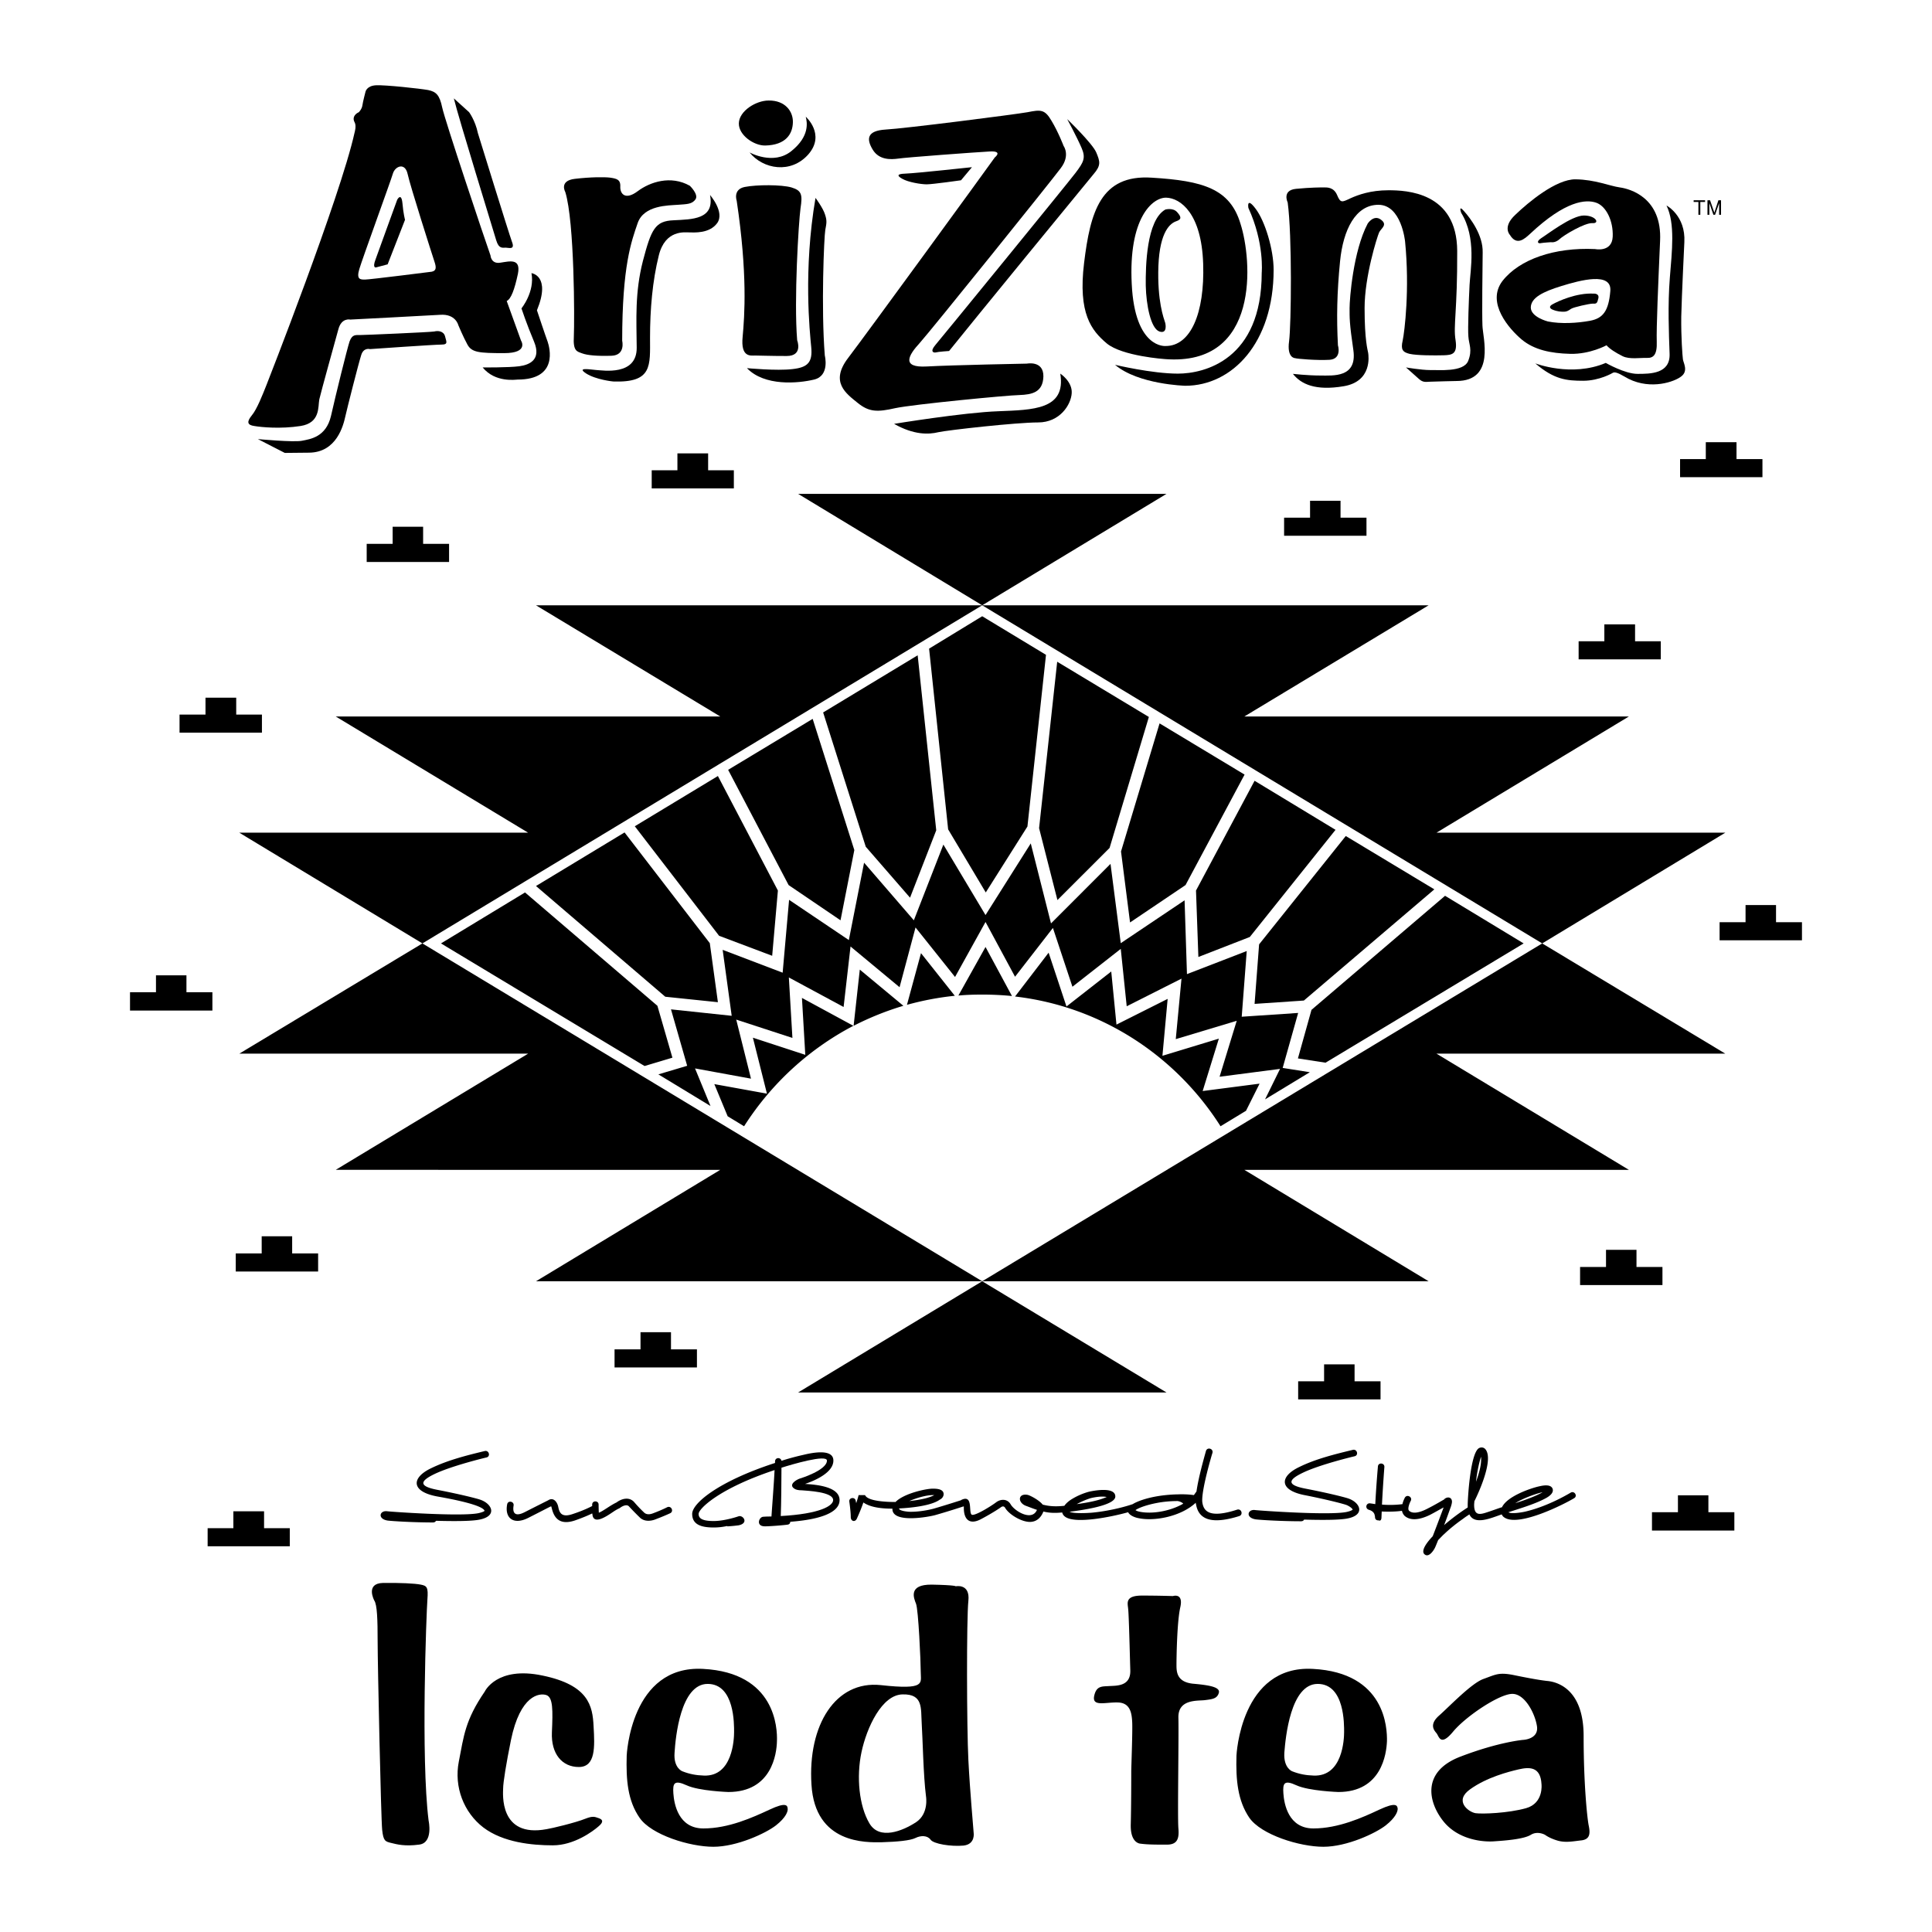 <?xml version="1.0" encoding="UTF-8"?> <svg xmlns="http://www.w3.org/2000/svg" width="2500" height="2500" viewBox="0 0 192.756 192.756"><g fill-rule="evenodd" clip-rule="evenodd"><path fill="#fff" d="M0 0h192.756v192.756H0V0z"></path><path d="M151.99 173.586s1.543-.072 1.354-1.354c-.189-1.26-1.188-3.207-2.424-3.232-1.234-.047-4.584 2.162-5.914 3.73-1.307 1.592-1.426.5-1.688.189-.262-.309-.736-.879.262-1.758 1.021-.902 3.254-3.254 4.443-3.658 1.188-.428 1.496-.664 2.896-.402 1.379.285 2.756.545 3.541.617.76.094 3.539.664 3.539 5.486 0 4.799.355 8.125.498 8.885.168.785.168 1.402-.688 1.521-.855.094-1.615.262-2.424.023s-1.234-.57-1.234-.57-.736-.428-1.426 0-2.518.57-3.588.641c-1.068.096-3.611-.094-5.131-1.994-1.496-1.877-2.232-4.965 1.734-6.463 3.85-1.472 6.25-1.661 6.25-1.661zM113.791 183.943s-1.021 0-.975-1.9c.049-1.9.049-4.846.049-5.297 0-.428.141-4.062.094-4.941s-.189-1.9-1.4-1.949c-1.236-.047-2.59.453-2.4-.617.215-1.068.785-.973 1.521-1.021.711-.047 2.137.049 2.09-1.568-.047-1.59-.143-5.629-.215-6.152-.047-.547-.332-1.307 1.379-1.307 1.686 0 3.088.049 3.088.049s1.068-.357.736 1.115c-.332 1.449-.381 5.084-.381 5.773s.049 1.686 1.641 1.854c1.615.143 2.73.332 2.588.902-.166.594-.641.641-1.377.736-.713.096-2.709-.143-2.66 1.758.047 1.877-.096 10 0 11.047.094 1.068-.143 1.615-1.164 1.615s-1.901-.001-2.614-.097zM117.402 149.094h.094c.547-.023 1.117 0 1.615.072.096-.119.168-.238.262-.357.189-1.354.713-3.207.951-4.062.143-.404.76-.213.641.215-.023.047-1.188 3.943-.998 4.988.143.809.689 1.568 3.469.666.428-.119.617.498.213.641-2.873.902-4.086.285-4.322-1.188-.023-.049-.023-.096-.023-.143-1.473 1.377-4.111 1.877-5.703 1.543-.402-.07-.902-.285-1.045-.594-1.709.477-5.344 1.213-6.318.428a.706.706 0 0 1-.262-.404c-.736.072-1.307.049-1.877-.094-.143.379-.475.926-1.139 1.021-.879.143-2.305-.713-2.686-1.402-.143-.213-.332-.119-.475 0 0 0-.713.5-1.924 1.141-1.165.617-1.758.023-1.711-1.26h-.071s-1.283.428-2.779.855c-.57.166-4.347.879-4.276-.641-.95 0-2.162-.096-2.898-.617-.19.545-.404 1.068-.642 1.592-.166.402-.617.309-.617-.143 0-.547-.143-1.521-.143-1.521-.071-.428.594-.523.641-.07l.048.213c.095-.309.19-.594.237-.807h.642c.285.664 2.447.688 3.041.688.832-.855 3.041-1.33 3.706-1.33.38 0 1.093.023 1.093.547 0 .236-.166.451-.38.547-.878.641-3.017.83-4.062.879-.023.262.95.332 1.021.332.76.023 1.71-.119 2.423-.309 1.307-.381 2.471-.76 2.708-.832l.071-.047c1.259-.594.618 1.496 1.093 1.496.428.023 1.947-.926 2.375-1.26.451-.332 1.094-.355 1.426.191.381.689 2.139 1.758 2.637.57-.309-.096-.666-.238-1.045-.381-.879-.285-.902-1.283.096-1.117.26.049 1.162.523 1.52.975.641.166 1.26.215 2.162.119.213-.309.545-.547.783-.689a6.642 6.642 0 0 1 1.662-.713c.404-.094 2.639-.545 2.639.475 0 .928-3.469 1.379-4.562 1.521.428.213 1.877.119 2.186.096 1.33-.119 2.922-.451 4.109-.855.5-.309 1.379-.594 2.305-.762.64-.118 1.353-.19 2.089-.213z"></path><path d="M90.724 149.76c.879-.096 1.877-.262 2.494-.594h-.166c-.594 0-1.568.26-2.328.594zM107.424 150.068c1.021-.143 2.139-.334 2.994-.713-.5-.096-1.117 0-1.615.119a7.964 7.964 0 0 0-1.379.594z" fill="#fff"></path><path d="M76.97 151.303c.047-.783.238-3.184.309-4.633-5.583 1.854-7.578 3.873-7.578 4.371 0 .404.285.713 1.497.713 1.141 0 2.494-.475 2.494-.475.452-.143 1.046.689 0 .902-.213.023-.522.072-1.021.096-.047.023-.095 0-.143-.023a6.075 6.075 0 0 1-1.331.143c-1.188 0-2.138-.262-2.138-1.355 0-1.068 2.637-3.254 8.267-5.082V145.818c0-.428.57-.451.641-.072.499-.166 1.33-.404 2.186-.594.594-.143 2.97-.713 2.993.547.024 1.188-1.758 1.994-2.827 2.352 1.117.07 3.445.262 3.445 1.615 0 1.188-1.758 1.924-4.918 2.162 0 .143-.095.262-.261.285-.285.047-1.924.189-2.352.166-.832-.049-.499-.951-.072-.951.286-.025.547-.025.809-.025z"></path><path d="M77.967 146.434c0 1.164-.024 3.705-.071 4.822 3.92-.215 5.227-1.021 5.227-1.592 0-.832-2.59-.926-3.112-.975-.333 0-.594-.047-.76-.166-.618-.404.189-.879.522-.998.166-.047 2.731-.855 2.731-1.805-.023-.642-3.491.382-4.537.714z" fill="#fff"></path><path d="M59.747 150.924c.475-.191 1.141-.736 1.758-1.021.499-.381 1.259-.596 1.758-.049a13.167 13.167 0 0 0 1.045 1.094c.285.213.641.119.879.023.879-.332 1.377-.594 1.377-.594.404-.189.689.404.309.594 0 0-.546.262-1.425.594-.499.213-1.164.262-1.592-.143 0 0-.546-.523-1.093-1.117-.214-.26-.665-.047-.879.119l-.071.049s-.166.07-.404.213c-.451.262-2.209 1.688-2.305.381l-.023-.072c-.333.166-.879.404-1.687.689-1.782.617-2.186-.547-2.352-1.236-.024-.094-.048-.143-.048-.166-.143.049-.665.334-2.304 1.164-1.473.736-2.352 0-2.091-1.354.072-.428.713-.309.642.119-.047.285-.19 1.33 1.14.641a368.907 368.907 0 0 1 2.305-1.164c.499-.332.879.119.998.594.119.594.285 1.188 1.497.76 1.069-.355 1.663-.664 1.9-.783v-.143c0-.428.642-.428.642 0 0-.001 0 .499.024.808zM135.146 145.293c-.023 0-3.516.832-5.201 1.662-1.473.713-1.545 1.213.309 1.568 2.209.428 3.824.832 4.252.975 1.211.404 1.734 1.639-.047 1.996-.785.166-2.566.166-4.348.117-.049.096-.143.166-.309.166-1.83 0-3.92-.117-4.514-.189-1.07-.166-.809-1.045-.049-.926.381.047 7.365.547 9.1.189.428-.094.57-.189.617-.236-.072-.191-.498-.428-.666-.477-.426-.143-1.994-.547-4.156-.973-2.518-.5-2.494-1.854-.498-2.805 1.639-.807 3.586-1.283 5.344-1.709.428-.094.594.546.166.642zM48.534 145.412c-.023 0-3.492.832-5.202 1.662-1.473.713-1.544 1.213.309 1.568 2.209.428 3.825.832 4.252.975 1.211.402 1.758 1.639-.048 1.994-.784.166-2.542.166-4.347.119-.048.096-.143.166-.309.166-1.829 0-3.919-.119-4.513-.189-1.045-.166-.808-1.045-.024-.926.356.047 7.364.545 9.075.189.428-.096.594-.189.618-.238-.238-.713-4.775-1.426-4.822-1.449-2.519-.498-2.495-1.852-.499-2.803 1.663-.807 3.563-1.283 5.345-1.711.426-.093.593.547.165.643zM144.031 150.4c-.332.166-.807.451-1.354.736-.975.475-1.924.641-2.543.096a1.007 1.007 0 0 1-.26-.5c-.619.096-1.402.096-2.02.072l-.023.547c0 .355-.143.402-.309.332-.168.023-.357-.096-.334-.357l-.023-.07c-.023-.332-.262-.523-.57-.617-.451-.119-.309-.736.143-.643 0 0 .191.023.475.072.096-1.924.262-3.754.262-3.754.023-.428.689-.381.643.072 0 0-.143 1.828-.238 3.729.594.047 1.354.047 2.043-.047.047-.238.143-.451.238-.643.213-.379.783-.07.594.309-.072.119-.381.809-.166.998.285.262.854.285 1.781-.189.855-.428 1.543-.855 1.686-.926l.072-.072c.285-.238.713-.189.736.262 0 .143-.047.332-.119.547-.143.379-.381 1.068-.664 1.805a20.94 20.94 0 0 1 2.352-1.758v-.285c0-.451.236-5.084 1.115-5.631.215-.117.477-.094.643.096.855.975-.594 4.205-1.094 5.203 0 .119-.023.236-.023.355 0 1.188.666.951 1.449.689.355-.119.76-.262 1.164-.404l.166-.047c.523-1.117 2.945-1.924 3.73-2.09.332-.072 1.092-.238 1.307.213.189.451-.357.807-.666.975-1.045.57-2.494.998-3.73 1.4.311.215 1.545-.023 1.711-.07 1.236-.285 2.875-.928 4.49-1.877.381-.238.736.332.355.547-1.021.617-5.533 2.898-6.959 1.924a.652.652 0 0 1-.262-.309c-1.045.355-2.709 1.115-3.23 0-.166.119-.404.262-.643.451-.545.379-1.258.926-1.875 1.52-.072.049-.311.309-.596.594-.166.404-.283.713-.355.832-.166.309-.641.975-1.045.547-.309-.381.309-1.188.855-1.758.355-.903.83-2.186 1.091-2.876z"></path><path d="M147.262 147.834c.309-.854.57-1.758.5-2.494-.215.666-.405 1.592-.5 2.494zM153.914 148.881c-.072.023-.143.023-.213.047-.311.07-1.664.498-2.52 1.045.952-.309 1.973-.666 2.733-1.092zM118.043 149.996a1.234 1.234 0 0 0-.547-.236c-.594 0-1.33.047-2.066.189-.998.189-1.805.475-2.139.713.072.07.215.119.428.166 1.189.238 2.922-.023 4.254-.76.023-.023.07-.048.07-.072z" fill="#fff"></path><path d="M97.139 182.826s.213 1.164-.998 1.307c-1.259.119-3.017-.166-3.302-.594-.309-.428-.974-.428-1.497-.166s-1.83.381-3.374.428c-1.544.023-6.651.189-7.008-5.748-.38-5.939 2.399-10.406 6.913-9.93 4.514.498 3.991-.191 3.991-1.26 0-1.094-.237-6.295-.475-6.865-.214-.547-.808-1.924 1.568-1.9 2.399.047 2.399.166 2.399.166s1.449-.309 1.259 1.449-.166 12.639 0 15.893c.167 3.253.475 6.437.524 7.22zM123.363 175.154s.404-9.051 7.627-8.648c7.244.381 7.412 5.916 7.387 7.199-.047 1.283-.545 5.084-4.846 5.084 0 0-2.922-.096-4.18-.666-1.236-.57-1.379-.213-1.307.809.07 1.045.498 3.492 2.992 3.492s4.918-1.094 6.58-1.877c1.688-.785 1.781-.404 1.83-.119.023.285-.191.902-1.188 1.688-.998.783-3.873 2.137-6.225 2.137s-6.201-1.188-7.389-2.898c-1.162-1.71-1.351-3.779-1.281-6.201zM62.526 175.154s.38-9.051 7.626-8.648c7.222.381 7.412 5.916 7.364 7.199-.024 1.283-.523 5.084-4.846 5.084 0 0-2.922-.096-4.157-.666-1.259-.57-1.402-.213-1.331.809.071 1.045.499 3.492 2.993 3.492 2.519 0 4.917-1.094 6.604-1.877 1.663-.785 1.781-.404 1.805-.119.047.285-.166.902-1.164 1.688-.998.783-3.896 2.137-6.248 2.137s-6.2-1.188-7.364-2.898c-1.186-1.71-1.353-3.779-1.282-6.201zM50.197 178.455c0 .404-.452 4.941 4.347 4.039.475-.07 2.874-.641 3.872-1.045.784-.309.95-.166 1.33-.047.404.143.499.379-.047.83-.547.477-2.423 1.877-4.538 1.877-2.091 0-4.965-.285-6.937-1.781-1.948-1.496-2.945-4.039-2.447-6.58.499-2.543.618-4.109 2.589-6.984 0 0 1.188-2.566 5.772-1.592 4.585.951 4.989 3.018 5.084 5.061.119 2.043.214 4.061-1.473 4.061-1.663 0-2.78-1.305-2.685-3.467.095-2.186.119-3.469-.546-3.707-.689-.236-2.613-.023-3.54 4.49-.472 2.328-.781 4.228-.781 4.845zM37.345 159.689s-.927-1.711.855-1.758c1.758-.023 3.16.047 3.777.166s.76.262.666 1.473c-.095 1.211-.666 15.82.118 22.068 0 0 .499 2.234-.95 2.4-1.426.189-2.209-.025-2.78-.166-.594-.143-.784-.191-.902-1.307-.119-1.117-.452-16.559-.452-18.768s-.047-3.68-.332-4.108zM137.736 139.615h-8.218v-1.804h2.587v-1.688h3.041v1.688h2.59v1.804zM61.314 136.432h8.22v-1.805h-2.589v-1.711h-3.041v1.711h-2.59v1.805zM173.037 152.705h-8.219v-1.83h2.59v-1.686h3.039v1.686h2.59v1.83zM20.716 154.273h8.196v-1.806h-2.566v-1.686h-3.064v1.686h-2.566v1.806zM23.52 126.859h8.219v-1.806h-2.59v-1.711h-3.04v1.711H23.52v1.806zM165.863 128.213h-8.218v-1.805h2.587v-1.711h3.041v1.711h2.59v1.805zM12.972 100.822h8.219v-1.83h-2.589v-1.685h-3.04v1.685h-2.59v1.83zM179.783 93.815h-8.219v-1.806h2.59v-1.71h3.041v1.71h2.588v1.806zM17.913 73.1h8.22v-1.806h-2.566v-1.686h-3.065v1.686h-2.589V73.1zM175.84 47.61h-8.219v-1.805h2.567v-1.687h3.064v1.687h2.588v1.805zM165.697 65.783H157.5v-1.805h2.566v-1.687h3.065v1.687h2.566v1.805zM36.585 56.067h8.219v-1.806h-2.589v-1.71h-3.041v1.71h-2.589v1.806zM136.334 53.454h-8.219v-1.806h2.59v-1.687h3.041v1.687h2.588v1.806zM65.021 48.727h8.195v-1.806H70.65v-1.687h-3.064v1.687h-2.565v1.806zM97.994 60.391l18.387-11.118H79.63l18.364 11.118zM97.994 127.832l18.387 11.094H79.63l18.364-11.094z"></path><path d="M33.497 116.715l19.194-11.592H23.875l18.269-10.999-18.269-11.047h28.816L33.497 71.484h38.365L53.475 60.391h89.06l-18.387 11.093h38.366l-19.196 11.593h28.817l-18.268 11.047 18.268 10.999h-28.817l19.196 11.592h-38.366l18.387 11.117h-89.06l18.387-11.117H33.497zM171.113 21.431l.405-1.164v1.164h.189v-1.449h-.262l-.404 1.235-.428-1.235h-.259v1.449h.189v-1.164l.404 1.164h.166zM169.641 21.431v-1.283h.474v-.166h-1.14v.166h.474v1.283h.192zM160.898 37.205s-1.307.784-2.945.784c-1.641 0-2.898-.119-4.775-1.734 0 0 3.611 1.402 7.031-.047 0 0 1.9 1.093 3.16 1.093 1.283 0 3.277 0 3.207-1.996-.072-1.996-.191-4.917.023-7.579.213-2.66.547-5.416-.332-7.221 0 0 1.924.998 1.781 3.658 0 0-.262 5.369-.309 7.436-.023 2.067.119 3.896.166 4.252s.547 1.14-.143 1.687c-.666.546-3.018 1.378-5.273.262-.522-.262-1.259-.809-1.591-.595zM154.746 24.163s-.762.047-1.021.095c-.262.071-.5-.143.047-.499.547-.333 3.018-2.257 4.252-2.257 1.211 0 1.615.808.855.76-.783-.047-2.875 1.211-3.303 1.615-.428.381-.83.286-.83.286z"></path><path d="M150.637 23.427s-.762-.784.545-1.996c1.283-1.235 4.062-3.563 6.01-3.54 1.949.024 3.398.666 4.42.808s4.229 1.021 4.014 5.345c-.189 4.323-.379 8.718-.332 10.049.047 1.306-.332 1.639-.975 1.615-.664-.024-1.734.166-2.422-.167-.713-.356-1.307-.736-1.615-1.093 0 0-1.641.903-3.611.855-1.973-.048-3.611-.404-4.846-1.425-1.213-1.021-3.588-3.658-1.926-5.844 1.688-2.162 5.18-3.374 9.242-3.184 0 0 1.686.356 1.758-1.235.07-1.592-.666-3.064-1.664-3.397-.996-.333-3.016-.238-6.58 3.112-.546.501-1.331 1.237-2.018.097zM145.314 38.013s-2.186.047-2.66.071c-.451.024-.689.071-1.07-.261-.379-.333-1.307-1.164-1.307-1.164s1.521.261 2.377.261c.879-.024 3.35.238 3.824-.903.451-1.14.07-1.639.023-2.447-.07-.784.047-3.729.119-5.155.07-1.426.713-4.68-.832-7.174 0 0-.332-.879.285-.167.643.713 1.9 2.399 1.854 4.11-.023 1.687-.072 6.105-.023 7.293.024 1.189 1.33 5.536-2.59 5.536zM128.994 37.3s1.449.166 2.732.166 3.682.237 3.301-2.518c-.402-2.732-.379-3.254-.379-4.205 0-.927.355-5.678 1.805-8.434 0 0 .594-.926 1.307-.404.736.523.023.879-.166 1.283-.189.428-1.449 4.371-1.449 7.555 0 3.207.309 4.181.357 4.466.047.309.402 2.851-2.447 3.326-2.828.475-4.252-.213-5.061-1.235z"></path><path d="M129.209 35.732s-.832 0-.596-1.687c.215-1.663.311-10.523-.141-13.85 0 0-.596-1.211.83-1.354 1.449-.143 2.494-.143 2.803-.143.311 0 .975-.024 1.307.783.334.808.5.689 1.307.31.785-.356 2.02-.808 3.801-.808 1.783 0 6.842.167 6.865 6.058.025 5.916-.402 7.459-.166 8.884.215 1.402-.332 1.497-1.188 1.521-.855.024-2.684.024-3.396-.142-.689-.167-.902-.428-.689-1.331.189-.903.713-5.131.238-9.882 0 0-.357-3.658-2.66-3.658-2.281 0-3.516 2.494-3.826 5.63-.309 3.136-.355 5.654-.213 8.386 0 0 .428 1.354-.832 1.449-1.284.072-3.255-.095-3.444-.166zM118.256 38.488s-4.68-.119-7.008-2.09c0 0 3.684.879 6.271.879 2.613 0 8.363-1.354 8.363-10.072 0 0 .285-2.946-1.33-6.461 0 0-.215-1.165.713.071.949 1.235 1.805 4.086 1.805 6.105 0 7.292-4.132 11.568-8.814 11.568z"></path><path d="M116.238 35.827s-4.277-.285-5.82-1.568c-1.521-1.283-2.875-2.97-2.258-8.029.617-5.06 1.641-8.837 6.748-8.504 5.107.309 7.814 1.093 8.859 4.608 1.141 3.54 2.02 14.23-7.529 13.493zM94.691 35.019s-1.093.072-1.331.143c-.214.048-.617-.071-.023-.76.57-.665 13.161-16.083 13.967-17.151.809-1.069 1.047-1.497.594-2.519-.451-1.045-1.424-2.851-1.424-2.851s2.518 2.423 2.898 3.326c.379.903.498 1.283-.262 2.162-.735.879-12.352 15.061-14.419 17.65zM105.785 37.276s1.211.784 1.141 1.948c-.072 1.164-1.188 2.922-3.35 2.922s-8.98.761-9.954.974c-.974.238-2.447.285-4.419-.832 0 0 6.96-1.14 10.406-1.259 3.444-.142 6.77-.142 6.176-3.753zM96.972 16.68l-1.093 1.307s-2.851.404-3.421.404c-.57 0-1.854-.214-2.423-.546-.57-.309-.546-.499.285-.522 1.212-.049 6.367-.619 6.652-.643z"></path><path d="M99.252 15.706s.855-.665-.498-.594-8.434.594-9.146.712c-.713.095-1.901.167-2.542-.902-.642-1.069-.57-1.877 1.283-1.996 1.853-.095 12.853-1.497 14.183-1.734 1.307-.261 1.709-.285 2.375.855.689 1.141 1.211 2.519 1.211 2.519s.689.926-.285 2.209c-.949 1.283-12.994 16.249-14.086 17.46-1.117 1.211-1.853 2.471.713 2.328 2.565-.143 10-.285 10-.285s1.664-.333 1.639 1.282c-.047 1.592-1.139 1.806-2.398 1.853-1.234.024-10.595.927-12.376 1.307-1.782.403-2.613.403-3.753-.523-1.141-.927-2.803-2.067-.95-4.49 1.85-2.421 13.774-18.79 14.63-20.001zM74.523 36.73s2.969.285 4.537.095c1.544-.167 2.02-.689 1.877-2.186s-.808-7.697.427-14.895c0 0 .76 1.021.951 1.663.213.642.142.879.023 1.544s-.428 7.744-.047 12.52c0 0 .522 2.019-1.069 2.399-1.592.38-4.941.689-6.699-1.14z"></path><path d="M73.501 20.03s-.404-1.141.808-1.378c1.211-.237 3.658-.237 4.656.048 1.021.309 1.116.712.902 2.09-.19 1.378-.665 9.17-.333 13.161 0 0 .618 1.567-1.045 1.567-1.639 0-2.732-.047-3.159-.047-.428 0-1.449.213-1.235-1.877.191-2.091.499-6.271-.594-13.564zM74.784 15.207s2.376 1.331 4.182-.142c1.829-1.473 1.567-2.851 1.425-3.421 0 0 1.996 1.758.262 3.753-1.736 1.972-4.515 1.497-5.869-.19z"></path><path d="M76.352 14.518c-1.141.024-2.661-1.045-2.637-2.209.023-1.235 1.71-2.28 2.969-2.28 1.639-.024 2.447 1.069 2.423 2.162-.023 1.211-.736 2.28-2.755 2.327zM61.172 38.06s-1.71-.166-2.708-.808c-.975-.642.427-.38 1.045-.333.618.024 4.039.618 4.015-2.233s-.19-5.488.618-8.647c.832-3.159 1.211-3.991 3.064-4.062 1.83-.096 4.11-.072 3.635-2.519 0 0 1.497 1.71.712 2.803-.784 1.069-2.328.926-2.779.926s-2.399-.285-3.041 2.281c-.641 2.566-.879 5.416-.879 8.219s.262 4.516-3.682 4.373z"></path><path d="M56.397 19.151s-.642-1.117.95-1.307c1.615-.19 2.969-.19 3.54-.119.594.095 1.045.166.998.902-.024.713.499 1.378 1.734.452 1.235-.927 3.302-1.615 5.203-.546 0 0 .902.855.57 1.354-.356.499-.855.475-1.782.546-.902.071-3.373.024-3.991 1.829-.617 1.806-1.544 4.229-1.544 11.735 0 0 .356 1.449-1.069 1.497-1.425.047-2.423-.048-2.922-.238-.499-.19-.927-.19-.832-1.71.072-1.544.072-11.425-.855-14.395zM51.646 37.87c-.19 0-2.233.333-3.492-1.211 0 0 2.613.023 3.658-.119 1.046-.142 2.209-.665 1.473-2.446-.76-1.806-1.259-3.326-1.259-3.326s1.354-1.663.998-3.516c0 0 1.972.237.546 3.706 0 0 .855 2.565 1.069 3.136.191.569 1.093 3.776-2.993 3.776zM30.836 45.163s-1.83.024-2.423.024l-2.684-1.378s3.563.333 4.395.166c.832-.166 2.399-.356 2.898-2.47.475-2.115 1.615-6.723 1.853-7.436.262-.712.594-.641 1.021-.641.452 0 7.079-.285 7.436-.357.356-.095.927-.047 1.069.476.119.522.357.832-.356.832s-7.127.451-7.127.451-.642-.19-.879.594c-.261.808-1.401 5.298-1.592 6.152-.19.855-.855 3.563-3.611 3.587zM45.28 9.815l1.521 1.377s.617.832.878 2.09c0 0 3.088 10.001 3.397 10.833.333.855-.309.594-.618.594s-.689.143-.95-.736c-.261-.902-3.777-12.258-4.228-14.158z"></path><path d="M45.731 32.454s-.261-1.165-1.829-1.045c-1.568.095-8.956.475-8.956.475s-.879-.214-1.188.974c-.333 1.211-1.734 6.248-1.9 6.984-.143.737.119 2.352-1.877 2.661s-3.92.119-4.608 0c-.689-.095-.784-.404-.262-1.045.523-.617 1.093-2.09 1.473-3.041 0 0 7.364-18.743 8.79-25.181 0 0 .214-.689 0-1.045-.214-.38-.048-.784.428-.998 0 0 .309-.309.356-.689.047-.356.309-1.354.309-1.354s.119-.594 1.045-.641c.95-.048 4.419.333 5.203.475.784.166 1.14.475 1.402 1.734.261 1.259 4.205 13.042 4.822 14.776 0 0 .048.879.998.712.95-.143 2.043-.451 1.734 1.117-.333 1.568-.689 2.518-1.117 2.708l1.426 3.943s.831 1.259-1.687 1.259-3.23-.072-3.658-.855c-.429-.784-.904-1.924-.904-1.924z"></path><path d="M43.07 27.109s-6.176.784-6.652.784c-.475 0-.879 0-.57-1.045s3.136-8.79 3.35-9.526c.213-.737 1.211-1.164 1.473.047s2.447 8.053 2.661 8.694c.213.618.213.951-.262 1.046z" fill="#fff"></path><path d="M39.626 19.935s.404-.784.522.309c.095 1.093.261 1.687.261 1.687l-1.734 4.442-1.165.309s-.38.095-.047-.784c.31-.832 1.996-5.536 2.163-5.963z"></path><path d="M116.309 34.521s-3.088.332-3.396-6.2c-.332-6.533 2.043-8.624 3.443-8.6 1.426.048 3.518 1.568 3.684 6.581s-1.284 8.219-3.731 8.219z" fill="#fff"></path><path d="M116.262 32.24s.262 1.117-.594.832c-.855-.309-1.307-2.613-1.355-4.561-.023-1.948.072-6.532 1.949-7.602 0 0 .736-.214 1.164.238.428.475.498.736-.072.926-.545.19-1.639.926-1.781 4.466-.12 3.515.523 5.178.689 5.701z"></path><path d="M154.438 32.074s-1.711-.428-1.711-1.401c.023-.974 1.211-1.568 3.064-2.138 1.854-.57 5.061-1.449 4.869.522-.166 1.972-.736 2.708-2.02 2.946-1.281.237-2.896.332-4.202.071z" fill="#fff"></path><path d="M154.889 30.886s-.547-.213 0-.522c.545-.31 2.398-1.165 4.109-1.069 0 0 .57-.048.475.451-.119.522-.189.57-.547.546-.355 0-1.947.356-2.186.523-.236.166-.428.285-.688.285-.284 0-.665 0-1.163-.214z"></path><path d="M153.795 178.004s.238 1.9-1.543 2.4c-1.783.498-4.348.594-5.037.498-.713-.119-2.186-1.234-.523-2.398 1.664-1.188 3.801-1.734 4.824-1.973 1.045-.238 2.185-.308 2.279 1.473zM128.924 176.723s-.879-.311-.785-1.854c.119-1.521.619-6.865 3.326-6.865 2.709 0 2.637 4.086 2.637 4.799 0 .711-.143 4.465-3.041 4.346-.76-.024-1.424-.143-2.137-.426zM68.085 176.723s-.903-.311-.784-1.854c.095-1.521.594-6.865 3.302-6.865s2.637 4.086 2.637 4.799c0 .711-.143 4.465-3.017 4.346-.76-.024-1.425-.143-2.138-.426zM92.387 179.217s.309 1.732-.998 2.588-3.658 1.83-4.656.096c-1.021-1.734-1.306-4.609-.784-7.078.522-2.471 2.043-5.75 4.11-5.773 2.066-.049 1.805 1.402 1.9 2.875.095 1.471.166 5.272.428 7.292zM42.144 94.124l55.85-33.733 55.873 33.733-55.873 33.708-55.85-33.708z" fill="#fff"></path><path d="M82.125 71.081l9.431-5.702 1.853 17.46-2.614 6.723-4.418-5.083-4.252-13.398zM72.646 76.806l8.434-5.084 4.156 13.089-1.377 7.008-5.179-3.516-6.034-11.497zM63.334 82.436l8.291-5.013 5.986 11.427-.57 6.509-5.297-1.996-8.41-10.927zM53.475 88.398l8.837-5.345L70.817 94.1l.808 5.89-5.25-.545-12.9-11.047zM64.308 106.357L43.997 94.124l8.385-5.084 13.208 11.308 1.497 5.177-2.779.832zM85.142 102.344a28.74 28.74 0 0 0-10.904 10.023l-1.64-.998-1.33-3.207 5.25.951-1.401-5.582 5.227 1.709-.333-5.678 5.131 2.782zM90.13 100.348a29.143 29.143 0 0 0-4.965 1.996l.617-5.607 4.348 3.611zM95.261 99.35c-1.639.166-3.23.475-4.774.902l1.401-5.155 3.373 4.253zM100.963 99.373a30.411 30.411 0 0 0-2.969-.143c-.809 0-1.592.023-2.376.096l2.708-4.846 2.637 4.893zM124.314 110.824l-2.541 1.543c-4.443-7.008-11.879-11.949-20.502-12.945l3.35-4.372 1.781 5.368 4.467-3.492.521 5.299 5.107-2.566-.521 5.678 5.629-1.711-1.615 5.227 5.678-.736-1.354 2.707z"></path><path d="M130.682 106.975l-4.467 2.709 1.496-3.041-6.033.783 1.711-5.582-6.082 1.83.57-6.035-5.465 2.756-.594-5.725-4.822 3.777-1.947-5.867-3.778 4.869-2.945-5.464-3.041 5.488-3.943-4.941-1.592 5.962-4.893-4.062-.69 6.035-5.463-2.946.356 6.034-5.606-1.83 1.472 5.892-5.582-1.021 1.544 3.752-5.202-3.159 2.874-.855-1.615-5.631 6.057.643-.902-6.581 5.986 2.28.642-7.269 5.962 4.015 1.52-7.721 4.965 5.749 2.946-7.554 4.205 7.031 4.514-7.15 2.019 7.982 5.938-5.939 1.021 7.911 6.368-4.276.238 7.364 5.963-2.304-.5 6.555 5.631-.378-1.545 5.486 2.709.428z"></path><path d="M144.174 89.373l7.84 4.751-19.766 11.901-2.754-.427 1.354-4.846 13.326-11.379zM134.268 83.41l8.837 5.321-13.017 11.093-4.918.334.451-5.94 8.647-10.808zM125.17 77.898l8.076 4.894-8.551 10.69-5.133 1.996-.236-6.628 5.844-10.952zM115.691 72.173l8.481 5.108-5.891 11.022-5.535 3.73-.902-7.079 3.847-12.781zM105.477 66.021l9.146 5.511-3.92 13.066L105.5 89.8l-1.83-7.175 1.807-16.604zM97.994 61.483l6.365 3.849-1.851 17.127-4.158 6.581-3.754-6.295-1.9-18.031 5.298-3.231z"></path></g></svg> 